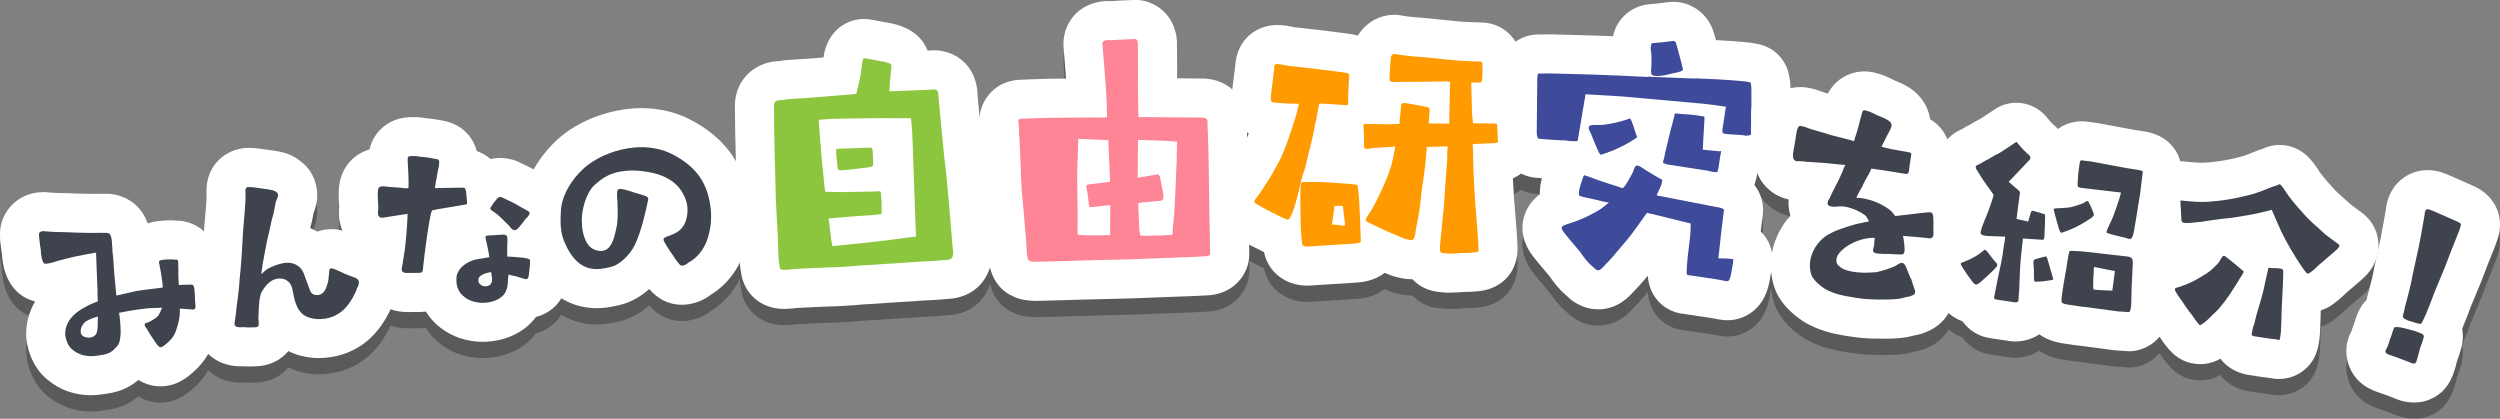 <?xml version="1.0" encoding="UTF-8"?>
<svg id="_レイヤー_2" data-name="レイヤー_2" xmlns="http://www.w3.org/2000/svg" viewBox="0 0 768.2 128.68">
  <rect x="0" y="0" width="768.2" height="128.68" fill="#808080" stroke="none"/>
  <defs>
    <style>
      .cls-1 {
        fill: #ff9b00;
      }

      .cls-2 {
        fill: #3e434d;
      }

      .cls-3 {
        fill: #8cc63f;
      }

      .cls-4 {
        fill: #3e4a9a;
      }

      .cls-5 {
        fill: #fff;
      }

      .cls-6 {
        opacity: .3;
      }

      .cls-7 {
        fill: #fe8596;
      }
    </style>
  </defs>
  <g id="PC">
    <g>
      <g>
        <g class="cls-6">
          <path d="M28.01,126.45c-5.1,0-9.75-1.67-13.48-4.84-4.05-3.31-5.54-7.9-6.08-10.38-.31-1.41-.44-2.8-.4-4.1.06-2.38.6-5.89,2.73-9.49-3.2-.82-7.48-3.15-9.39-9.64-.08-.28-.16-.57-.22-.86l-.09-.41c-.27-1.27-.45-2.6-.51-3.83-.14-.79-.23-1.52-.28-2.11-.26-1.87-.5-3.93-.08-6.16.9-5,4.83-9.14,10.04-10.26l.18-.04c.92-.2,1.89-.3,2.91-.3.58,0,1.15.03,1.7.1.24.02.51.04.77.06.31.03.64.06.9.07l.61.02c.5.02.99.04,1.47.04,0,0,.28,0,.34,0,.19,0,.38,0,.57.01,2.87.14,5.77.22,8.61.24h.24c.31,0,.6,0,.87-.01,0,0,.87-.02.93-.02.09,0,.17,0,.26,0,.52.01.97.01,1.32.01.37,0,.88,0,.94,0,.51,0,1.02.03,1.52.1,2.04.26,8.44,1.67,10.98,9.02.2-.07.4-.14.6-.2.32-.1.64-.18.96-.25,1.96-.42,4.1-.51,5.55-.51.32,0,.58,0,.76.01.32.01.64.03.96.07,5.95.04,10.97,4.12,12.21,9.94.02.1.04.21.06.31,2.26,1.69,4.12,4.29,4.93,8.05.18.85.28,1.71.3,2.56.06.58.15,1.44.16,2.39,0,.19,0,.38,0,.57,0,.02,0,.15.02.29.71,5.04-1.07,8.51-2.72,10.54-1.06,1.3-2.35,2.37-3.81,3.16-1.06,2.99-2.57,5.74-6.13,8.88-3.5,3.15-6.27,3.75-7.18,3.95-.89.19-1.8.29-2.71.29-1.61,0-4.19-.32-6.81-1.97-2.38,2.03-4.91,3.25-8.03,3.92-.84.18-1.89.35-3.12.52-1.13.16-2.27.25-3.39.25Z"/>
          <path d="M76.95,117.62c-.58,0-1.4-.01-2.32-.07-.09,0-.18,0-.26,0-.19,0-.39,0-.58,0-1.49,0-2.87-.19-4.18-.58-4.91-1.36-8.54-5.35-9.38-10.41-.27-1.64-.22-3.35.14-5.02.18-1.12.3-2.35.43-3.65.01-.15.03-.3.05-.45l.36-2.61c.11-.75.18-1.55.26-2.36l.12-1.26c.02-.17.02-.34.03-.51.03-.51.06-1.02.12-1.53.42-3.93.64-7.62.83-11.06.07-1.45.15-3.01.31-4.68l.35-4.05c.17-1.99.23-3.5.25-4.1-.01-.23-.02-.47-.02-.7-.4-8.3,5.17-13.04,10.78-13.97.56-.09,1.13-.14,1.69-.16,0,0,.67-.01.83-.01,1.3,0,2.46.16,3.39.28.24.03.48.07.71.12.18.03.43.06.69.08,1.06.11,4.27.54,6.02,1.08,2.77.86,4.62,2.33,5.77,3.36,1.05.94,1.92,2.06,2.58,3.31.68,1.29,1.13,2.66,1.38,4.17.55,3.36-.31,6.1-.98,7.67,0,.02,0,.04,0,.06-.03.19-.06.38-.1.57l-.33,1.7c-.08.43-.19.85-.32,1.27-.09.28-.18.6-.27.96.76.32,1.49.69,2.19,1.11.75-.27,1.52-.48,2.29-.6.67-.11,1.37-.17,2.06-.17,2.43,0,4.44.69,6.08,1.36.2.08.4.17.59.26.67.32,2.71,1.28,4,1.71.15.05.31.1.46.16,7.12,2.65,8.78,8.32,9.16,10.63.43,2.61.09,5.34-.98,7.89-.11.26-.23.52-.36.78l-.08.22c-.11.3-.24.6-.37.89-.18.47-.4.93-.64,1.38-.09.16-.16.31-.23.46-.28.56-.55,1.07-.79,1.48-1.75,3-4.76,7.34-10.5,10.11-1.94.93-4.05,1.59-6.29,1.96-1.29.21-2.62.32-3.96.32-.43,0-.86-.01-1.28-.03-.25-.01-.5-.03-.75-.06-1.96-.22-4.58-.67-7.29-2.05-2.19,2.64-5.43,4.35-9.13,4.62-.93.08-1.88.09-2.53.09Z"/>
          <path d="M148.37,110.03c-4.85,0-9.45-1.53-12.99-4.3-1.83-1.39-3.35-3.08-4.51-5-.06,0-.12.02-.18.02-.69.09-1.44.13-2.34.13-.25,0-.52,0-.83-.01-.63.01-1.17.02-1.63.02-1.65,0-4.6,0-7.63-1.64-3.69-1.95-6.17-5.56-6.71-9.83-.2-1.62-.11-3.27.27-5.02l.25-1.58c-2.75-1.19-5.04-3.29-6.46-6.05-.05-.1-.1-.21-.15-.31-.82-1.72-1.08-3.21-1.2-4.19-.16-1.23-.16-2.5-.03-3.77-.02-.3-.04-.63-.07-.97-.01-.15-.02-.31-.02-.46l-.07-1.99c-.02-.47,0-.94.03-1.41,0-.3.03-.6.06-.89l.08-.8c.05-.46.12-.92.22-1.37.83-3.76,3.68-8.11,9.09-9.71.35-1.59,1.01-3.11,1.97-4.47,1.2-1.71,3.97-4.68,9.02-5.31.75-.09,1.55-.14,2.46-.14.37,0,.77,0,1.2.02.4.02.81.05,1.21.11,0,0,.85.12.93.14.14,0,.28.02.41.03,1.86.17,3.22.41,4.12.56.21.04.43.08.66.13,6.54.99,9.83,5.25,10.97,9.45,1.48.51,2.93,1.3,4.23,2.44.41-.09.84-.17,1.27-.22.52-.07,1.07-.1,1.62-.1,1.26,0,2.33.18,3.02.32,1.17.23,2.3.64,3.36,1.21l.34.18c.18.09.43.2.7.33.94.44,2.22,1.04,3.47,1.75l1.47.85c.2.11.41.22.61.33.14.07.28.14.41.21l.2.11c4.42,2.37,6.93,5.77,7.48,10.1.51,4.01-.99,7.06-2.14,8.81,1.67,2.33,2.14,4.72,2.27,5.73.24,1.9.06,3.58-.08,4.93-.03.25-.05.5-.07.74-.01.15-.03.3-.05.45l-.08.64c-.02.35-.06.7-.12,1.04-1.04,6.73-5.6,10.09-9.7,11.11-2.99,4.06-7.84,6.75-13.51,7.46-.93.12-1.87.18-2.81.18Z"/>
          <path d="M183.31,99.7c-5.35,0-15.19-2.04-20.97-15.71-1.04-2.45-1.71-5.18-1.98-8.11-.23-2.47-.12-4.63-.02-6.54v-.17c.47-9.97,7.25-18.59,12.92-22.94,5.53-4.28,13.05-7.16,20.59-7.85,1.07-.1,2.16-.15,3.24-.15,5.33,0,10.46,1.19,14.84,3.43,11.28,5.79,17.3,14.59,18.44,26.92.44,4.74-.22,9.86-1.86,14.39-1.91,5.33-5.53,9.84-10.08,12.6-2.23,1.71-4.91,2.76-7.76,3.03-.37.03-.8.05-1.16.05-3.88,0-7.25-1.62-10-4.83-2.59,2.28-5.69,4.11-9.11,4.91-1.37.33-3.09.7-4.99.87-.7.06-1.4.1-2.08.1Z"/>
          <path d="M241.02,99.93c-7.93,0-12.57-5.46-13.29-11.11-.03-.19-.06-.38-.09-.56-.13-.81-.32-1.91-.4-3.3l-.03-.56c-.04-.66-.06-1.34-.07-2.05-.01-.51-.02-1.05-.06-1.63-.01-.23-.02-.47-.02-.7,0-.98-.04-1.83-.29-6.17l-.16-2.88c-.17-2.92-.29-5.04-.31-8.4l-.04-1.41c-.13-4.94-.27-10.05-.37-15.55,0-.09,0-.18,0-.27,0-1.27,0-2.58-.03-3.91-.02-1.34-.03-2.7-.03-4.06,0-.07,0-.14,0-.21.14-7.32,5.67-12.95,13.15-13.37.19-.01.38-.02.57-.02.11-.02.2-.04.28-.06.52-.11,1.13-.19,1.66-.23l8.21-.55,3.35-.28c.05-.37.11-.76.18-1.16.06-.3.13-.6.21-.89,1.85-6.81,7.06-9.5,11.32-9.75.23-.01.46-.02.69-.02.73,0,1.46.07,2.17.2l6.32,1.16c.23.04.47.09.7.15,6.33,1.56,9.16,5.03,10.4,8.23.58-.06,1.23-.11,1.97-.11,5.71,0,12.02,3.62,13.22,11.72.05.36.09.72.11,1.08.02.29.03.64.03,1.02v.07c.02.12.03.24.04.36,0,0,1.39,14.47,1.39,14.53.13,1.6.32,3.21.51,4.77.18,1.47.36,2.98.49,4.51.7,7.3,1.17,13,1.51,17.16.22,2.68.39,4.8.51,5.89.1.9.1,1.82-.01,2.72-.81,6.84-5.47,11.61-12.17,12.44-.17.02-.34.04-.52.05l-1.67.14c-2.54.21-4.4.36-6.4.41-1.85.11-4.85.31-9,.58-2.92.19-6.39.42-10.43.68-1.28.16-2.4.22-5.17.38-2.24.13-3.26.19-4.32.19-.11,0-.22,0-.32,0-2.25.12-4.22.2-5.94.27-1.58.06-2.97.12-3.98.19-.93.15-1.78.2-2.78.26-.4.02-.76.03-1.1.03Z"/>
          <path d="M318.25,97.46c-.23,0-.46,0-.68-.02l-.29-.02c-1.31-.07-3.77-.19-6.4-1.57-4.73-2.25-7.22-7.03-7.42-14.25-.14-2.29-.35-4.68-.58-7.21-.16-1.75-.31-3.49-.44-5.22-.42-3.96-.66-7.8-.74-11.72l-.4-8.98c-.12-1.06-.13-1.94-.15-2.61l-.02-1.22c0-.05-.01-.11-.02-.16-.08-.5-.17-1.14-.18-1.87-.07-3.52,1.19-6.8,3.56-9.24,3.72-3.83,8.28-3.88,9.99-3.9.23,0,.51,0,.85-.03.2-.02.4-.03.61-.04,0,0,5.95-.2,6-.2,1.86-.04,3.75-.05,5.64-.05l-.77-9.74c-.05-.68-.05-1.36.01-2.03.45-4.93,3.69-10.64,11.44-11.91.64-.1,1.29-.16,1.93-.16.28,0,.56,0,.84.03h.04c.57,0,1.75-.04,3.23-.17.11,0,.23-.02.35-.02,1.11-.06,2.71-.14,4.02-.17.08,0,.16,0,.24,0,1.04,0,2.07.13,3.07.4,1.9.5,8.2,2.77,9.52,10.85.09.56.14,1.13.15,1.7.02.77.02,1.68.02,2.75,0,1.29,0,2.81.04,4.53,0,.1,0,2.75-.01,3.85,2.45.01,5.14.03,8.13.08.22,0,.43.01.65.03,6.64.47,11.67,5.09,12.51,11.5.06.44.09.88.1,1.33v.72c.04,1.19.09,3.65.24,7.43,0,.08.1,5.04.1,5.04l.19,13.83.27,13.69c.07,3.39-1.19,6.6-3.55,9.03-3.74,3.86-8.43,4.03-10.16,4.05-1.82.11-4.04.24-6.44.29-2.74.09-5.47.2-8.2.31-4.14.17-8.42.34-12.66.43l-4.08.08c-1.95.04-3.74.1-5.36.15-1.45.05-2.78.09-3.99.11-1.38.03-2.77.07-4.18.12-1.53.05-3.08.1-4.62.13,0,0-2.32.05-2.4.05Z"/>
          <path d="M445.52,94.94c-.85-.01-1.72-.03-2.7-.16-3.6-.24-6.55-1.58-8.83-3.99-.19,0-.33.01-.42.01-.87,0-1.74-.09-2.6-.25-2.45-.44-4.07-1.08-5.47-1.72-3.15,2.47-6.87,2.96-9.88,3.08l-8.46.53c-3.5.25-4.65.33-5.54.33-.06,0-.16,0-.22,0-6.53-.1-11.79-4.3-13-10.31l-.65-.32c-1.8-.88-4.26-2.09-6.95-3.64-6.54-3.69-7.45-8.98-7.41-11.82.04-2.39.73-4.63,2.07-6.68.35-.56.74-1.09,1.18-1.58.01-.02.2-.26.72-1.01.28-.44.59-.91.9-1.39,1.1-1.69,2.48-3.79,3.13-5.14.18-.37.38-.73.59-1.08.36-.58.68-1.1,1.73-3.75-3.3-2.41-5.29-6.4-5.22-10.93.02-1.58.21-3.49.58-6l.46-3.68c.51-8.76,6.96-12.76,12.92-12.76,1.04,0,1.95.11,2.79.22.28.04.56.08.83.14,1,.2,1.79.36,2.45.41.17.01.34.03.52.05,0,0,7.39.84,7.45.85,1.48.19,2.79.35,3.92.49,3.14.39,5.16.63,6.84,1.1,2.29-3.82,6.47-6.39,11.2-6.39.06,0,.13,0,.19,0,.73.01,1.46.09,2.18.23,1.5.3,3.7.54,7.59.81.08,0,.16.01.24.02,2.07.19,3.95.39,5.66.57,1.77.19,3.29.35,4.53.45,2.45.17,4.24.22,5.43.25,1.54.04,2.65.08,4.12.47h0c2.24.6,4.29,1.84,5.87,3.58,2.1,2.33,3.93,5.66,3.17,14.2,0,.1-.02.2-.03.3-.11.98-.3,1.88-.54,2.7,2.12,1.48,3.76,3.64,4.57,6.22.5,1.57.57,2.92.59,3.64.07.52.1,1.04.1,1.56.04.45.07.93.06,1.36,0,.24,0,.39.09,1.72.02.33.03.67.03,1-.06,4.99-2.98,9.21-7.42,11.17.04.74.08,1.53.13,2.36.06.73.1,1.56.15,2.41.06,1.06.11,2.15.2,2.98.01.13.03.25.04.38l.67,8.65c.01.17.02.34.03.5.02.6.06,1.11.09,1.55.05.66.1,1.35.1,2.09.33,7.35-4.34,12.86-11.65,13.72-1.66.18-3.24.27-4.79.27h-.08c-.1,0-.2.01-.3.02-.87.07-2.06.16-3.47.16h-.47Z"/>
          <path d="M530.66,103.4c-.21,0-.47,0-.67-.02-.52-.03-1.04-.09-1.56-.18l-2.81-.52-8.93-1.32c-2.19-.32-4.24-1.25-5.94-2.66-3.26-2.72-4.2-6.19-4.42-8.96-1.24,1.5-2.47,2.93-4.08,4.56-1.8,2.05-5.31,5.75-11.16,5.75-2.59,0-5.08-.77-7.41-2.29-.39-.26-.77-.53-1.12-.83-.47-.4-.96-.83-1.52-1.36-2.08-1.79-3.75-3.98-5.13-5.98-.48-.58-.97-1.15-1.46-1.72-1.03-1.21-2.1-2.46-3.16-3.82-.08-.1-.35-.47-.35-.47-1.08-1.48-4.39-5.98-2.61-12.07.51-1.74,1.76-4.57,4.82-6.78,0-.34,0-.69.02-1.04.07-1.42.32-2.74.62-3.93-.62-.05-1.25-.1-1.88-.15-1.05-.08-2.08-.31-3.06-.66-2.74-.98-9.02-4.36-8.61-14.71l.16-15.33c0-.17,0-.34.02-.51v-.24c.09-1.55.41-2.8.58-3.47,1.33-5.28,6.05-9.02,11.49-9.08,0,0,3.87-.05,3.91-.05.11,0,.22,0,.33,0l13.44.37c2.05.07,3.87.14,5.48.2.62-2.9,2.23-5.49,4.6-7.3,2.9-2.21,5.88-2.49,6.98-2.57.24-.02.43-.03.59-.05.29-.04.58-.06.87-.08.46-.03,1.84-.21,2.5-.29,1.35-.18,2.09-.27,3.03-.27.2,0,.43,0,.63.02,4.82.25,9.19,3.3,11.15,7.77.13.3.25.61.36.93.01.03.43,1.29.94,3.04,1.91.1,3,.17,3.73.22,0,0,.83.05.95.06l5.34.44c.47.04.95.11,1.41.2l1.59.32c4.69.95,8.36,4.59,9.35,9.27.48,2.27.51,3.47.51,5.25v4.59c.01.5-.02,1-.08,1.5-.01.15-.07.96-.03,3.72,0,.27,0,.53-.01.8-.05,1.06-.03,1.55-.02,1.72.27,3.69-1.18,7.3-3.93,9.78-1.72,1.55-3.83,2.62-6.15,3.13-.13.89-.33,1.62-.47,2.12-.06.28-.14.56-.22.84-.06.18-.12.37-.18.55,1.02,1.27,1.76,2.76,2.23,4.46.42,1.52.54,3.1.34,4.67l-.63,5.14c2.56,2.49,3.77,5.94,3.61,9.18,0,.05,0,.1,0,.15-.04.59-.11,1.05-.15,1.32-.02.31-.06.61-.11.91-.42,2.68-.72,4.48-1.25,6.18-1.74,5.82-6.59,9.56-12.43,9.56Z"/>
          <path d="M578.69,109.06c-.68,0-1.38,0-2.09-.01-.06,0-.12,0-.17,0-1.25-.03-2.67-.06-4.18-.2-2.29-.2-4.73-.56-7.27-1.06-4.2-.81-7.71-2.1-10.68-3.92-.12-.07-.24-.15-.36-.23-2.64-1.75-6.19-4.71-8.12-8.84-.18-.39-.34-.78-.48-1.19-1.01-2.93-1.38-5.93-1.12-8.94.42-4.89,2.56-9.64,5.93-13.4-.5-1.62-.67-3.3-.53-4.94,0-.01,0-.02,0-.04-5.92-1.24-11.34-6.69-10.61-15.1l.04-.42c.04-.49.11-.97.21-1.45.05-.37.12-.81.24-1.31,0-.03,0-.06.01-.09.08-.55.18-1.24.34-2.01.15-1.18.36-2.32.39-2.47.03-.14.06-.28.09-.42,2.36-10.45,10.45-11.26,12.87-11.26.38,0,.77.02,1.19.05,1.33.12,2.61.43,3.45.68.31.09.62.19.92.31,1,.38,1.7.61,1.88.66.1.03,1.04.29,1.04.29,2.43-4.67,7.01-6.81,11.23-6.81.37,0,.75.02,1.15.05,1.37.12,2.43.43,3.01.61,1.45.39,2.6.93,3.55,1.37l.11.05c.17.08.33.16.49.24.64.33,1.33.64,2.11.94.16.06.32.13.48.2,1.2.52,2.12,1.09,2.74,1.46.12.08.25.15.37.23,3.45,2.29,5.63,5.73,6.17,9.55,1.62.93,2.97,2.19,4.04,3.78,1.37,2.02,2.79,5.39,1.85,10.02v.05c-.05.55-.14,1.1-.26,1.63-.03.21-.08.58-.1.85-.04.51-.11,1.01-.19,1.49,2.96,1.38,7.27,4.68,7.64,12.29,0,0,.03.58.04.68.02.53.01,1.06,0,1.59v.22c0,.41,0,.82-.03,1.22,0,.14.01.64.01.64,0,.03,0,.05,0,.08.03.5.04,1.14-.03,1.89-.42,4.76-3.05,8.64-6.86,10.67.02.06.04.12.06.18,1.29,3.36,1.29,5.56,1.16,6.93-.4,4.56-3.09,8.49-7.23,10.57-1.53.79-3.23,1.37-4.81,1.62-.03,0-.05,0-.08.01-.35.11-.71.2-1.08.27-.37.1-.75.19-1.13.26-2.47.44-5.13.5-7.41.5Z"/>
          <path d="M654.13,112.91c-.28,0-.55,0-.83-.03l-3.42-.24c-.26-.02-.51-.04-.77-.08l-9.36-1.26c-1.2-.08-2.29-.25-3.37-.43-.54-.09-1.13-.19-1.76-.26-3.53-.43-6.11-1.52-7.99-2.88-1.56,1.05-3.58,1.89-6.16,2.14-.39.04-.78.06-1.17.06-.57,0-1.13-.04-1.69-.12-4.76-.68-6.1-.89-6.96-1.07-3.04-.64-5.77-2.42-7.6-5-3.04-1.09-5.41-3.27-6.88-5.38-1.26-1.69-1.83-2.51-2.97-4.28-1.08-1.64-3.18-4.85-2.61-9.46.3-2.4,1.5-6.46,6.02-9.15.01-.16.03-.33.05-.49.23-1.85.84-3.91,1.99-6.66l.14-.33c.14-.33.3-.71.47-1.15-.45-.67-.91-1.38-1.36-2.14-.5-.75-.84-1.36-1.03-1.72l-.02-.04c-2.07-3.46-2.37-7.71-.79-11.46,1.3-3.1,3.75-5.52,6.77-6.78.14-.08.29-.17.44-.26.39-.23.79-.47,1.18-.69.31-.17.62-.33.95-.48h0c.66-.42,1.7-1.07,3.06-1.72.89-.55,2.16-1.38,4.36-2.88,2.06-1.41,4.42-2.09,6.76-2.09,3.34,0,6.65,1.39,9.01,4.07.17.19.37.44.62.73.38.46.84,1.02,1.58,1.76.58.47,1.1.97,1.57,1.48,2.08-1.49,4.61-2.34,7.31-2.34.99,0,1.83.11,2.45.22.79.07,1.4.17,1.81.23l.25.04c.21.03.51.07.72.11l10.64,1.97c.11.02.23.04.34.07.15.03.46.07.81.12.47.07,1,.15,1.56.24,10.71,1.45,12.59,9.75,12.08,13.98l-.8,6.56c-.02.15-.04.3-.06.46,0,0-1.26,7.82-1.27,7.88-.18,1-.3,1.75-.4,2.34-.25,1.51-.44,2.7-.95,4.37-.01.04-.1.31-.13.4.42,1.39.63,2.89.64,4.53,0,.21,0,.42-.01.62l-.35,7.2s-.1,3.81-.1,4.12c-.02.88-.03,1.79-.15,2.79-1.22,9.99-8.54,11.91-10.75,12.26-.62.1-1.24.15-1.87.15Z"/>
          <path d="M700.29,121.46c-1.29,0-2.33-.2-2.95-.34-.07,0-.14-.01-.22-.02-.93-.1-2.99-.36-6.42-.93-.33-.05-.66-.12-.98-.2-3.4-.86-5.82-2.6-7.42-4.75-1.45.82-3.55,1.67-6.26,1.67-.66,0-1.39-.06-2.03-.17-4.92-.82-7.45-4.15-8.96-6.14-.07-.1-.15-.2-.22-.3-.25-.36-.6-.84-1-1.44-1.32-1.66-2.42-3.29-3.35-4.71-.95-1.28-1.71-2.42-2.31-3.49-1.62-2.8-2.18-5.76-1.68-8.79.51-3.02,2.15-6.76,6.83-9.07-2.09-1.6-3.67-3.84-4.48-6.47-.29-.94-.46-1.9-.51-2.88l-.33-6.08c-.28-5.16,2.78-9.91,7.58-11.81l.33-.13c1.41-.55,2.9-.84,4.4-.84.66,0,1.32.05,1.97.16.11.02.61.08,2.17.18.13,0,.26.02.4.03.49.05,1.04.07,1.62.07,2.04,0,4.29-.3,6.23-.59,1.85-.31,3.59-.68,5.33-1.13.06-.02.13-.03.19-.05,1.37-.33,2.95-.97,4.78-1.7l.96-.39c.43-.17.87-.32,1.31-.44.02,0,.03-.01.05-.02.86-.37,2.65-1.14,5.15-1.14.66,0,1.32.05,1.97.16,5.68.94,8.48,5.26,10.16,7.85.1.15.18.29.26.4.04.06.08.11.12.17.05.07,1.21,1.68,3.95,4.66.07.07.13.15.2.22.77.88,1.8,1.79,2.99,2.84.66.59,1.4,1.24,2.16,1.94l1.64,1.24c.09.07.18.14.27.21l.15.11c.53.36,1.32.91,2.22,1.68.75.64,1.42,1.36,1.99,2.16,1.94,2.72,2.69,6.06,2.12,9.4-.71,4.28-3.38,6.83-4.26,7.67-.11.1-.21.2-.32.3,0,0-1.26,1.12-1.29,1.14-1.05.91-1.8,1.55-2.49,2.13-.5.42-.96.81-1.52,1.3-1.21,1.22-2.66,2.45-4.15,3.51-.87.62-1.81,1.12-2.8,1.49-.25.1-.49.19-.73.27-.01.4-.02.83-.03,1.29-.04,1.62-.08,3.63-.23,6.04-.01.18-.03.36-.04.54-.3,2.85-.81,7.62-5.42,10.91-2.09,1.49-4.53,2.26-7.09,2.26Z"/>
          <path d="M741.66,128.68c-.96,0-1.91-.1-2.82-.3-.64-.14-1.63-.39-2.81-.89-.34-.12-.67-.25-.99-.4l-3.17-1.19-.18-.06c-1.73-.53-3.22-1.16-4.53-1.95-.76-.45-1.46-.99-2.11-1.59-3.28-3.1-4.73-7.75-3.78-12.12.21-.97.54-1.92.98-2.81,0,0,.23-.45.29-.56l.06-.11c.14-.53.34-1.2.65-1.93.13-.33.24-.62.32-.86.07-.27.15-.54.23-.81.28-.86.64-1.86,1.18-2.89.58-1.14,1.32-2.15,2.18-3.03.24-1.06.51-2.05.66-2.57.08-.33.17-.65.26-.96,0,0,.09-.36.13-.5.24-.88.54-2.01.75-2.94.16-.75.35-1.59.43-2.11.04-.26.09-.52.14-.78l1.99-9.08c.38-1.91.66-3.52.9-4.86.11-.61.21-1.16.3-1.67.09-.54.25-1.45.38-2.21.31-3.15,1.47-5.44,2.49-6.89,2.34-3.34,6.19-5.34,10.33-5.34,1.01,0,2.02.11,3.09.35,1.18.26,2.15.65,3,1l.08.03c.26.09.51.2.76.31l1.9.85c.22.09,1.63.71,4.96,2.19.06.02.11.05.17.08.56.24,1.6.7,2.73,1.5,4.39,3.03,6.41,8.09,5.27,13.3-.19.85-.42,1.56-.76,2.56-.3.87-.87,2.33-2.29,5.83l-.21.52c-1.44,3.9-3.01,7.83-4.54,11.38-.67,1.55-1.03,2.51-1.29,3.22-.24.72-.57,1.55-1.12,2.9-.16.4-.4,1-.41,1.02-.24.63-.46,1.21-.69,1.74.31,1.67.29,3.42-.08,5.13-.06.29-.14.58-.22.86l-.46,1.56c-.1.35-.22.7-.36,1.04v.03c-.12.35-.24.69-.38,1.03-.09.4-.2.78-.31,1.14-.12.56-.29,1.26-.57,2.03-1.34,4.46-3.96,7.48-7.81,8.98-1.28.5-2.64.78-4.02.82-.25.01-.48.02-.7.02Z"/>
        </g>
        <g>
          <path class="cls-5" d="M28.01,121.45c-5.1,0-9.75-1.67-13.48-4.84-4.05-3.31-5.54-7.9-6.08-10.38-.31-1.41-.44-2.8-.4-4.1.06-2.38.6-5.89,2.73-9.49-3.2-.82-7.48-3.15-9.39-9.64-.08-.28-.16-.57-.22-.86l-.09-.41c-.27-1.27-.45-2.6-.51-3.83-.14-.79-.23-1.52-.28-2.11-.26-1.87-.5-3.93-.08-6.16.9-5,4.83-9.14,10.04-10.26l.18-.04c.92-.2,1.89-.3,2.91-.3.58,0,1.15.03,1.7.1.24.02.51.04.77.06.31.03.64.06.9.07l.61.02c.5.02.99.04,1.47.04,0,0,.28,0,.34,0,.19,0,.38,0,.57.01,2.87.14,5.77.22,8.61.24h.24c.31,0,.6,0,.87-.01,0,0,.87-.02.93-.02.09,0,.17,0,.26,0,.52.01.97.01,1.32.01.37,0,.88,0,.94,0,.51,0,1.02.03,1.52.1,2.04.26,8.44,1.67,10.98,9.02.2-.07.4-.14.6-.2.32-.1.64-.18.96-.25,1.96-.42,4.1-.51,5.55-.51.32,0,.58,0,.76.01.32.01.64.03.96.07,5.95.04,10.97,4.12,12.21,9.94.02.1.04.21.06.31,2.26,1.69,4.12,4.29,4.93,8.05.18.85.28,1.71.3,2.56.06.58.15,1.44.16,2.39,0,.19,0,.38,0,.57,0,.02,0,.15.02.29.71,5.04-1.07,8.51-2.72,10.54-1.06,1.3-2.35,2.37-3.81,3.16-1.06,2.99-2.57,5.74-6.13,8.88-3.5,3.15-6.27,3.75-7.18,3.95-.89.19-1.8.29-2.71.29-1.61,0-4.19-.32-6.81-1.97-2.38,2.03-4.91,3.25-8.03,3.92-.84.18-1.89.35-3.12.52-1.13.16-2.27.25-3.39.25Z"/>
          <path class="cls-5" d="M76.95,112.62c-.58,0-1.4-.01-2.32-.07-.09,0-.18,0-.26,0-.19,0-.39,0-.58,0-1.49,0-2.87-.19-4.18-.58-4.91-1.36-8.54-5.35-9.38-10.41-.27-1.64-.22-3.35.14-5.02.18-1.12.3-2.35.43-3.65.01-.15.03-.3.05-.45l.36-2.61c.11-.75.18-1.55.26-2.36l.12-1.26c.02-.17.02-.34.03-.51.03-.51.06-1.02.12-1.53.42-3.93.64-7.62.83-11.06.07-1.45.15-3.01.31-4.68l.35-4.05c.17-1.99.23-3.5.25-4.1-.01-.23-.02-.47-.02-.7-.4-8.3,5.17-13.04,10.78-13.97.56-.09,1.13-.14,1.69-.16,0,0,.67-.01.83-.01,1.3,0,2.46.16,3.39.28.24.03.48.07.71.12.18.03.43.06.69.08,1.06.11,4.27.54,6.02,1.08,2.77.86,4.62,2.33,5.77,3.36,1.05.94,1.92,2.06,2.58,3.31.68,1.29,1.13,2.66,1.38,4.17.55,3.36-.31,6.1-.98,7.67,0,.02,0,.04,0,.06-.03.19-.06.38-.1.57l-.33,1.7c-.08.43-.19.85-.32,1.27-.09.28-.18.6-.27.96.76.32,1.49.69,2.19,1.11.75-.27,1.52-.48,2.29-.6.67-.11,1.37-.17,2.06-.17,2.43,0,4.44.69,6.08,1.36.2.08.4.17.59.26.67.32,2.71,1.28,4,1.71.15.05.31.1.46.16,7.12,2.65,8.78,8.32,9.16,10.63.43,2.61.09,5.34-.98,7.89-.11.26-.23.52-.36.78l-.08.22c-.11.3-.24.6-.37.89-.18.47-.4.93-.64,1.38-.09.16-.16.31-.23.46-.28.56-.55,1.07-.79,1.48-1.75,3-4.76,7.34-10.5,10.11-1.94.93-4.05,1.59-6.29,1.96-1.29.21-2.62.32-3.96.32-.43,0-.86-.01-1.28-.03-.25-.01-.5-.03-.75-.06-1.96-.22-4.58-.67-7.29-2.05-2.19,2.64-5.43,4.35-9.13,4.62-.93.08-1.88.09-2.53.09Z"/>
          <path class="cls-5" d="M148.37,105.03c-4.85,0-9.45-1.53-12.99-4.3-1.83-1.39-3.35-3.08-4.51-5-.06,0-.12.02-.18.02-.69.09-1.44.13-2.34.13-.25,0-.52,0-.83-.01-.63.01-1.17.02-1.63.02-1.65,0-4.6,0-7.63-1.64-3.69-1.95-6.17-5.56-6.71-9.83-.2-1.62-.11-3.27.27-5.02l.25-1.58c-2.75-1.19-5.04-3.29-6.46-6.05-.05-.1-.1-.21-.15-.31-.82-1.72-1.08-3.21-1.2-4.19-.16-1.23-.16-2.5-.03-3.77-.02-.3-.04-.63-.07-.97-.01-.15-.02-.31-.02-.46l-.07-1.99c-.02-.47,0-.94.03-1.41,0-.3.03-.6.06-.89l.08-.8c.05-.46.12-.92.22-1.37.83-3.76,3.68-8.11,9.09-9.71.35-1.59,1.01-3.11,1.97-4.47,1.2-1.71,3.97-4.68,9.02-5.31.75-.09,1.55-.14,2.46-.14.37,0,.77,0,1.2.02.4.02.81.05,1.21.11,0,0,.85.12.93.14.14,0,.28.02.41.03,1.86.17,3.22.41,4.12.56.21.04.43.08.66.13,6.54.99,9.83,5.25,10.97,9.45,1.48.51,2.93,1.3,4.23,2.44.41-.09.84-.17,1.27-.22.52-.07,1.07-.1,1.62-.1,1.26,0,2.33.18,3.02.32,1.17.23,2.3.64,3.36,1.21l.34.18c.18.09.43.2.7.33.94.44,2.22,1.04,3.47,1.75l1.47.85c.2.11.41.22.61.33.14.07.28.14.41.21l.2.11c4.42,2.37,6.93,5.77,7.48,10.1.51,4.01-.99,7.06-2.14,8.81,1.67,2.33,2.14,4.72,2.27,5.73.24,1.9.06,3.58-.08,4.93-.03.25-.05.5-.07.74-.01.15-.03.3-.05.45l-.08.64c-.02.35-.06.7-.12,1.04-1.04,6.73-5.6,10.09-9.7,11.11-2.99,4.06-7.84,6.75-13.51,7.46-.93.12-1.87.18-2.81.18Z"/>
          <path class="cls-5" d="M183.31,94.7c-5.35,0-15.19-2.04-20.97-15.71-1.04-2.45-1.71-5.18-1.98-8.11-.23-2.47-.12-4.63-.02-6.54v-.17c.47-9.97,7.25-18.59,12.92-22.94,5.53-4.28,13.05-7.16,20.59-7.85,1.07-.1,2.16-.15,3.24-.15,5.33,0,10.46,1.19,14.84,3.43,11.28,5.79,17.3,14.59,18.44,26.92.44,4.74-.22,9.86-1.86,14.39-1.91,5.33-5.53,9.84-10.08,12.6-2.23,1.71-4.91,2.76-7.76,3.03-.37.03-.8.05-1.16.05-3.88,0-7.25-1.62-10-4.83-2.59,2.28-5.69,4.11-9.11,4.91-1.37.33-3.09.7-4.99.87-.7.06-1.4.1-2.08.1Z"/>
          <path class="cls-5" d="M241.02,94.93c-7.93,0-12.57-5.46-13.29-11.11-.03-.19-.06-.38-.09-.56-.13-.81-.32-1.91-.4-3.3l-.03-.56c-.04-.66-.06-1.34-.07-2.05-.01-.51-.02-1.05-.06-1.63-.01-.23-.02-.47-.02-.7,0-.98-.04-1.83-.29-6.17l-.16-2.88c-.17-2.92-.29-5.04-.31-8.4l-.04-1.41c-.13-4.94-.27-10.05-.37-15.55,0-.09,0-.18,0-.27,0-1.27,0-2.58-.03-3.91-.02-1.34-.03-2.7-.03-4.06,0-.07,0-.14,0-.21.14-7.32,5.67-12.95,13.15-13.37.19-.01.38-.02.57-.02.11-.02.2-.04.28-.06.52-.11,1.13-.19,1.66-.23l8.21-.55,3.35-.28c.05-.37.11-.76.18-1.16.06-.3.13-.6.21-.89,1.85-6.81,7.06-9.5,11.32-9.75.23-.01.46-.02.69-.02.73,0,1.46.07,2.17.2l6.32,1.16c.23.04.47.09.7.15,6.33,1.56,9.16,5.03,10.4,8.23.58-.06,1.23-.11,1.97-.11,5.71,0,12.02,3.62,13.22,11.72.05.36.09.72.11,1.08.02.29.03.64.03,1.02v.07c.02.12.03.24.04.36,0,0,1.39,14.47,1.39,14.53.13,1.6.32,3.21.51,4.77.18,1.47.36,2.98.49,4.51.7,7.3,1.17,13,1.51,17.16.22,2.68.39,4.8.51,5.89.1.9.1,1.82-.01,2.72-.81,6.84-5.47,11.61-12.17,12.44-.17.02-.34.04-.52.05l-1.67.14c-2.54.21-4.4.36-6.4.41-1.85.11-4.85.31-9,.58-2.92.19-6.39.42-10.43.68-1.28.16-2.4.22-5.17.38-2.24.13-3.26.19-4.32.19-.11,0-.22,0-.32,0-2.25.12-4.22.2-5.94.27-1.58.06-2.97.12-3.98.19-.93.15-1.78.2-2.78.26-.4.02-.76.03-1.1.03Z"/>
          <path class="cls-5" d="M318.25,92.46c-.23,0-.46,0-.68-.02l-.29-.02c-1.31-.07-3.77-.19-6.4-1.57-4.73-2.25-7.22-7.03-7.42-14.25-.14-2.29-.35-4.68-.58-7.21-.16-1.75-.31-3.49-.44-5.22-.42-3.96-.66-7.8-.74-11.72l-.4-8.98c-.12-1.06-.13-1.94-.15-2.61l-.02-1.22c0-.05-.01-.11-.02-.16-.08-.5-.17-1.14-.18-1.87-.07-3.52,1.19-6.8,3.56-9.24,3.72-3.83,8.28-3.88,9.99-3.9.23,0,.51,0,.85-.03.2-.02.4-.03.61-.04,0,0,5.95-.2,6-.2,1.86-.04,3.75-.05,5.64-.05l-.77-9.74c-.05-.68-.05-1.36.01-2.03.45-4.93,3.69-10.64,11.44-11.91.64-.1,1.29-.16,1.93-.16.28,0,.56,0,.84.03h.04c.57,0,1.75-.04,3.23-.17.11,0,.23-.02.35-.02,1.11-.06,2.71-.14,4.02-.17.08,0,.16,0,.24,0,1.04,0,2.07.13,3.07.4,1.9.5,8.2,2.77,9.52,10.85.09.56.14,1.13.15,1.7.02.77.02,1.68.02,2.75,0,1.29,0,2.81.04,4.53,0,.1,0,2.75-.01,3.85,2.45.01,5.14.03,8.13.08.22,0,.43.01.65.03,6.64.47,11.67,5.09,12.51,11.5.06.44.09.88.1,1.33v.72c.04,1.19.09,3.65.24,7.43,0,.08.1,5.04.1,5.04l.19,13.83.27,13.69c.07,3.39-1.19,6.6-3.55,9.03-3.74,3.86-8.43,4.03-10.16,4.05-1.82.11-4.04.24-6.44.29-2.74.09-5.47.2-8.2.31-4.14.17-8.42.34-12.66.43l-4.08.08c-1.95.04-3.74.1-5.36.15-1.45.05-2.78.09-3.99.11-1.38.03-2.77.07-4.18.12-1.53.05-3.08.1-4.62.13,0,0-2.32.05-2.4.05Z"/>
          <path class="cls-5" d="M445.52,89.94c-.85-.01-1.72-.03-2.7-.16-3.6-.24-6.55-1.58-8.83-3.99-.19,0-.33.01-.42.01-.87,0-1.74-.09-2.6-.25-2.45-.44-4.07-1.08-5.47-1.72-3.15,2.47-6.87,2.96-9.88,3.08l-8.46.53c-3.5.25-4.65.33-5.54.33-.06,0-.16,0-.22,0-6.53-.1-11.79-4.3-13-10.31l-.65-.32c-1.8-.88-4.26-2.09-6.95-3.64-6.54-3.69-7.45-8.98-7.41-11.82.04-2.39.73-4.63,2.07-6.68.35-.56.74-1.09,1.18-1.58.01-.02.2-.26.72-1.01.28-.44.59-.91.9-1.39,1.1-1.69,2.48-3.79,3.13-5.14.18-.37.38-.73.59-1.08.36-.58.68-1.1,1.73-3.75-3.3-2.41-5.29-6.4-5.22-10.93.02-1.58.21-3.49.58-6l.46-3.68c.51-8.76,6.96-12.76,12.92-12.76,1.04,0,1.95.11,2.79.22.28.04.56.08.83.14,1,.2,1.79.36,2.45.41.17.01.34.03.52.05,0,0,7.39.84,7.45.85,1.48.19,2.79.35,3.92.49,3.14.39,5.16.63,6.84,1.1,2.29-3.82,6.47-6.39,11.2-6.39.06,0,.13,0,.19,0,.73.01,1.46.09,2.18.23,1.5.3,3.7.54,7.59.81.08,0,.16.01.24.02,2.07.19,3.95.39,5.66.57,1.77.19,3.29.35,4.53.45,2.45.17,4.24.22,5.43.25,1.54.04,2.65.08,4.12.47h0c2.24.6,4.29,1.84,5.87,3.58,2.1,2.33,3.93,5.66,3.17,14.2,0,.1-.02.2-.03.3-.11.98-.3,1.88-.54,2.7,2.12,1.48,3.76,3.64,4.57,6.22.5,1.57.57,2.92.59,3.64.07.52.1,1.04.1,1.56.04.45.07.93.06,1.36,0,.24,0,.39.09,1.72.02.33.03.67.03,1-.06,4.99-2.98,9.21-7.42,11.17.04.74.08,1.53.13,2.36.06.73.1,1.56.15,2.41.06,1.06.11,2.15.2,2.98.01.13.03.25.04.38l.67,8.65c.01.17.02.34.03.5.02.6.06,1.11.09,1.55.05.66.1,1.35.1,2.09.33,7.35-4.34,12.86-11.65,13.72-1.66.18-3.24.27-4.79.27h-.08c-.1,0-.2.01-.3.02-.87.07-2.06.16-3.47.16h-.47Z"/>
          <path class="cls-5" d="M530.66,98.4c-.21,0-.47,0-.67-.02-.52-.03-1.04-.09-1.56-.18l-2.81-.52-8.93-1.32c-2.19-.32-4.24-1.25-5.94-2.66-3.26-2.72-4.2-6.19-4.42-8.96-1.24,1.5-2.47,2.93-4.08,4.56-1.8,2.05-5.31,5.75-11.16,5.75-2.59,0-5.08-.77-7.41-2.29-.39-.26-.77-.53-1.12-.83-.47-.4-.96-.83-1.52-1.36-2.08-1.79-3.75-3.98-5.13-5.98-.48-.58-.97-1.15-1.46-1.72-1.03-1.21-2.1-2.46-3.16-3.82-.08-.1-.35-.47-.35-.47-1.08-1.48-4.39-5.98-2.61-12.07.51-1.74,1.76-4.57,4.82-6.78,0-.34,0-.69.02-1.04.07-1.42.32-2.74.62-3.93-.62-.05-1.25-.1-1.88-.15-1.05-.08-2.08-.31-3.06-.66-2.74-.98-9.02-4.36-8.61-14.71l.16-15.33c0-.17,0-.34.02-.51v-.24c.09-1.55.41-2.8.58-3.47,1.33-5.28,6.05-9.02,11.49-9.08,0,0,3.87-.05,3.91-.05.11,0,.22,0,.33,0l13.44.37c2.05.07,3.87.14,5.48.2.62-2.9,2.23-5.49,4.6-7.3,2.9-2.21,5.88-2.49,6.98-2.57.24-.02.43-.03.59-.05.29-.04.58-.06.87-.08.46-.03,1.84-.21,2.5-.29,1.35-.18,2.09-.27,3.03-.27.2,0,.43,0,.63.02,4.82.25,9.19,3.3,11.15,7.77.13.3.25.61.36.93.01.03.43,1.29.94,3.04,1.91.1,3,.17,3.73.22,0,0,.83.05.95.06l5.34.44c.47.04.95.11,1.41.2l1.59.32c4.69.95,8.36,4.59,9.35,9.27.48,2.27.51,3.47.51,5.25v4.59c.01.5-.02,1-.08,1.5-.01.15-.07.96-.03,3.72,0,.27,0,.53-.01.8-.05,1.06-.03,1.55-.02,1.72.27,3.69-1.18,7.3-3.93,9.78-1.72,1.55-3.83,2.62-6.15,3.13-.13.89-.33,1.62-.47,2.12-.06.28-.14.56-.22.84-.06.18-.12.37-.18.55,1.02,1.27,1.76,2.76,2.23,4.46.42,1.52.54,3.1.34,4.67l-.63,5.14c2.56,2.49,3.77,5.94,3.61,9.18,0,.05,0,.1,0,.15-.04.59-.11,1.05-.15,1.32-.02.31-.06.61-.11.91-.42,2.68-.72,4.48-1.25,6.18-1.74,5.82-6.59,9.56-12.43,9.56Z"/>
          <path class="cls-5" d="M578.69,104.06c-.68,0-1.38,0-2.09-.01-.06,0-.12,0-.17,0-1.25-.03-2.67-.06-4.18-.2-2.29-.2-4.73-.56-7.27-1.06-4.2-.81-7.71-2.1-10.68-3.92-.12-.07-.24-.15-.36-.23-2.64-1.75-6.19-4.71-8.12-8.84-.18-.39-.34-.78-.48-1.19-1.01-2.93-1.38-5.93-1.12-8.94.42-4.89,2.56-9.64,5.93-13.4-.5-1.62-.67-3.3-.53-4.94,0-.01,0-.02,0-.04-5.92-1.24-11.34-6.69-10.61-15.1l.04-.42c.04-.49.11-.97.21-1.45.05-.37.12-.81.24-1.31,0-.03,0-.06.01-.09.08-.55.18-1.24.34-2.01.15-1.18.36-2.32.39-2.47.03-.14.06-.28.09-.42,2.36-10.45,10.45-11.26,12.87-11.26.38,0,.77.02,1.19.05,1.33.12,2.61.43,3.45.68.31.09.62.19.92.31,1,.38,1.7.61,1.88.66.1.03,1.04.29,1.04.29,2.43-4.67,7.01-6.81,11.23-6.81.37,0,.75.02,1.15.05,1.37.12,2.43.43,3.01.61,1.45.39,2.6.93,3.55,1.37l.11.05c.17.08.33.16.49.24.64.33,1.33.64,2.11.94.16.06.32.13.48.2,1.2.52,2.12,1.09,2.74,1.46.12.08.25.15.37.23,3.45,2.29,5.63,5.73,6.17,9.55,1.62.93,2.97,2.19,4.04,3.78,1.37,2.02,2.79,5.39,1.85,10.02v.05c-.05.55-.14,1.1-.26,1.63-.03.21-.08.58-.1.85-.04.51-.11,1.01-.19,1.49,2.96,1.38,7.27,4.68,7.64,12.29,0,0,.03.58.04.68.02.53.01,1.06,0,1.59v.22c0,.41,0,.82-.03,1.22,0,.14.01.64.01.64,0,.03,0,.05,0,.08.03.5.04,1.14-.03,1.89-.42,4.76-3.05,8.64-6.86,10.67.02.06.04.12.06.18,1.29,3.36,1.29,5.56,1.16,6.93-.4,4.56-3.09,8.49-7.23,10.57-1.53.79-3.23,1.37-4.81,1.62-.03,0-.05,0-.08.01-.35.11-.71.2-1.08.27-.37.1-.75.19-1.13.26-2.47.44-5.13.5-7.41.5Z"/>
          <path class="cls-5" d="M654.13,107.91c-.28,0-.55,0-.83-.03l-3.42-.24c-.26-.02-.51-.04-.77-.08l-9.36-1.26c-1.2-.08-2.29-.25-3.37-.43-.54-.09-1.13-.19-1.76-.26-3.53-.43-6.11-1.52-7.99-2.88-1.56,1.05-3.58,1.89-6.16,2.14-.39.04-.78.06-1.17.06-.57,0-1.13-.04-1.69-.12-4.76-.68-6.1-.89-6.96-1.07-3.04-.64-5.77-2.42-7.6-5-3.04-1.09-5.41-3.27-6.88-5.38-1.26-1.69-1.83-2.51-2.97-4.28-1.08-1.64-3.18-4.85-2.61-9.46.3-2.4,1.5-6.46,6.02-9.15.01-.16.03-.33.05-.49.23-1.85.84-3.91,1.99-6.66l.14-.33c.14-.33.3-.71.47-1.15-.45-.67-.91-1.38-1.36-2.14-.5-.75-.84-1.36-1.03-1.72l-.02-.04c-2.07-3.46-2.37-7.71-.79-11.46,1.3-3.1,3.75-5.52,6.77-6.78.14-.08.29-.17.44-.26.39-.23.79-.47,1.18-.69.31-.17.62-.33.95-.48h0c.66-.42,1.7-1.07,3.06-1.72.89-.55,2.16-1.38,4.36-2.88,2.06-1.41,4.42-2.09,6.76-2.09,3.34,0,6.65,1.39,9.01,4.07.17.19.37.44.62.73.38.46.84,1.02,1.58,1.76.58.47,1.1.97,1.57,1.48,2.08-1.49,4.61-2.34,7.31-2.34.99,0,1.83.11,2.45.22.79.07,1.4.17,1.81.23l.25.04c.21.03.51.07.72.11l10.64,1.97c.11.02.23.04.34.07.15.03.46.07.81.12.47.07,1,.15,1.56.24,10.71,1.45,12.59,9.75,12.08,13.98l-.8,6.56c-.02.15-.04.3-.06.46,0,0-1.26,7.82-1.27,7.88-.18,1-.3,1.75-.4,2.34-.25,1.51-.44,2.7-.95,4.37-.01.04-.1.31-.13.4.42,1.39.63,2.89.64,4.53,0,.21,0,.42-.01.62l-.35,7.2s-.1,3.81-.1,4.12c-.02.88-.03,1.79-.15,2.79-1.22,9.99-8.54,11.91-10.75,12.26-.62.1-1.24.15-1.87.15Z"/>
          <path class="cls-5" d="M700.29,116.46c-1.29,0-2.33-.2-2.95-.34-.07,0-.14-.01-.22-.02-.93-.1-2.99-.36-6.42-.93-.33-.05-.66-.12-.98-.2-3.4-.86-5.82-2.6-7.42-4.75-1.45.82-3.55,1.67-6.26,1.67-.66,0-1.39-.06-2.03-.17-4.92-.82-7.45-4.15-8.96-6.14-.07-.1-.15-.2-.22-.3-.25-.36-.6-.84-1-1.44-1.32-1.66-2.42-3.29-3.35-4.71-.95-1.28-1.71-2.42-2.31-3.49-1.62-2.8-2.18-5.76-1.68-8.79.51-3.02,2.15-6.76,6.83-9.07-2.09-1.6-3.67-3.84-4.48-6.47-.29-.94-.46-1.9-.51-2.88l-.33-6.08c-.28-5.16,2.78-9.91,7.58-11.81l.33-.13c1.41-.55,2.9-.84,4.4-.84.66,0,1.32.05,1.97.16.11.02.61.08,2.17.18.13,0,.26.02.4.03.49.05,1.04.07,1.62.07,2.04,0,4.29-.3,6.23-.59,1.85-.31,3.59-.68,5.33-1.13.06-.02.13-.03.19-.05,1.37-.33,2.95-.97,4.78-1.7l.96-.39c.43-.17.87-.32,1.31-.44.02,0,.03-.01.05-.02.86-.37,2.65-1.14,5.15-1.14.66,0,1.32.05,1.97.16,5.68.94,8.48,5.26,10.16,7.85.1.15.18.29.26.4.04.06.08.11.12.17.05.07,1.21,1.68,3.95,4.66.07.07.13.15.2.22.77.88,1.8,1.79,2.99,2.84.66.59,1.4,1.24,2.16,1.94l1.64,1.24c.09.07.18.14.27.21l.15.11c.53.36,1.32.91,2.22,1.68.75.64,1.42,1.36,1.99,2.16,1.94,2.72,2.69,6.06,2.12,9.4-.71,4.28-3.38,6.83-4.26,7.67-.11.1-.21.2-.32.3,0,0-1.26,1.12-1.29,1.14-1.05.91-1.8,1.55-2.49,2.13-.5.42-.96.81-1.52,1.3-1.21,1.22-2.66,2.45-4.15,3.51-.87.62-1.81,1.12-2.8,1.49-.25.1-.49.19-.73.27-.01.4-.02.83-.03,1.29-.04,1.62-.08,3.63-.23,6.04-.01.18-.03.36-.04.54-.3,2.85-.81,7.62-5.42,10.91-2.09,1.49-4.53,2.26-7.09,2.26Z"/>
          <path class="cls-5" d="M741.66,123.68c-.96,0-1.91-.1-2.82-.3-.64-.14-1.63-.39-2.81-.89-.34-.12-.67-.25-.99-.4l-3.17-1.19-.18-.06c-1.73-.53-3.22-1.16-4.53-1.95-.76-.45-1.46-.99-2.11-1.59-3.28-3.1-4.73-7.75-3.78-12.12.21-.97.54-1.92.98-2.81,0,0,.23-.45.29-.56l.06-.11c.14-.53.34-1.2.65-1.93.13-.33.24-.62.32-.86.07-.27.15-.54.23-.81.28-.86.64-1.86,1.18-2.89.58-1.14,1.32-2.15,2.18-3.03.24-1.06.51-2.05.66-2.57.08-.33.17-.65.26-.96,0,0,.09-.36.13-.5.24-.88.54-2.01.75-2.94.16-.75.35-1.59.43-2.11.04-.26.09-.52.14-.78l1.99-9.08c.38-1.91.66-3.52.9-4.86.11-.61.21-1.16.3-1.67.09-.54.25-1.45.38-2.21.31-3.15,1.47-5.44,2.49-6.89,2.34-3.34,6.19-5.34,10.33-5.34,1.01,0,2.02.11,3.09.35,1.18.26,2.15.65,3,1l.08.03c.26.09.51.2.76.31l1.9.85c.22.09,1.63.71,4.96,2.19.06.02.11.05.17.08.56.24,1.6.7,2.73,1.5,4.39,3.03,6.41,8.09,5.27,13.3-.19.85-.42,1.56-.76,2.56-.3.87-.87,2.33-2.29,5.83l-.21.52c-1.44,3.9-3.01,7.83-4.54,11.38-.67,1.55-1.03,2.51-1.29,3.22-.24.72-.57,1.55-1.12,2.9-.16.4-.4,1-.41,1.02-.24.63-.46,1.21-.69,1.74.31,1.67.29,3.42-.08,5.13-.06.29-.14.58-.22.86l-.46,1.56c-.1.35-.22.7-.36,1.04v.03c-.12.35-.24.69-.38,1.03-.09.4-.2.78-.31,1.14-.12.56-.29,1.26-.57,2.03-1.34,4.46-3.96,7.48-7.81,8.98-1.28.5-2.64.78-4.02.82-.25.01-.48.02-.7.02Z"/>
        </g>
      </g>
      <g>
        <path class="cls-2" d="M48.28,105.94c-1.04-1.43-2.89-4.29-3.05-4.75-.11-.22-.26-.37-.35-.48l-.26-.37c-.1-.16-.12-.28-.15-.4-.1-.47.11-.64.75-.78.18-.04.28-.12.46-.16.28-.12.44-.22.93-.51.39-.21,1.42-.8,2.01-1.48.63-1.06,1.03-2.06,1.19-2.46-1.58.09-3.18.07-4.74.22-3.24.33-7.61,1.15-8.49,1.34.26,1.48.48,3.64.5,6.03-.06,1.42-.22,3.24-1.01,4.15-1.57,1.81-2.51,2.32-4.09,2.66-.65.14-1.54.27-2.25.36-2.91.44-5.57-.21-7.54-1.94-1.18-.91-1.78-2.56-2.02-3.68-.11-.53-.14-.95-.14-1.2.08-3.33,2.18-6.12,6.33-8.24,1.2-.69,2.56-1.23,3.69-1.65-.05-1.09-.14-3.22-.09-3.54l-.24-5.96-.2-5.48c-2.72.46-4.55.8-6.78,1.28-.53.11-1.1.3-1.63.41-.59.13-1.17.25-1.69.42-.53.11-.98.27-1.51.39-.87.25-1.78.57-2.6.74-1.76.38-1.96.3-2.42-1.26l-.09-.41c-.19-.88-.27-1.84-.26-2.34-.06-.29-.06-.54-.12-.83-.11-.53-.18-1.13-.21-1.55-.22-1.61-.28-2.46-.2-2.66,0-.31.3-.62.77-.72l.18-.04c.12-.03.54-.05.8.01.68.04,1.81.16,2.56.19.99.03,1.92.08,2.84.06,3.04.14,6.06.23,9.08.26.8.01,1.53-.02,2.14-.03,1.29.03,2.21.01,2.52.01,1.07.14,1.19.97,1.38,1.85.13.59.15,1.26.16,1.87.04.18.02.36.06.54,0,1.11.11,2.25.28,3.31l.34,5.02.64,6.67.88-.19c1-.21,2.74-.65,4.27-.98.82-.18,1.52-.33,2.12-.4l6.99-.89c0-.31-.07-.6-.07-.91-.02-.36-.02-.67-.1-1.02-.25-1.73-.51-3.51-.89-5.27l-.06-.29c-.1-.47-.09-.72.6-.93,1.11-.24,2.89-.25,3.39-.24.45.09.75.08,1,.09.54-.05.74.02.83.44.05.23.06.54.04,1.03,0,.31.02,1.22.07,1.76-.09,1,.05,3.92.13,4.58.54-.05,1.75-.13,2.8-.11l.98-.03c.68.04.8.32.98,1.14.03.12.05.23.02.36l.03.42c.04.48.13,1.2.14,1.81-.02.74.04,1.59.12,2.25.19,1.19-.07,1.67-.8,1.71-.31,0-.7-.1-.88-.12l-1.37-.07c-.57-.06-1.13-.12-1.74-.12.12.83-.01,3.07-.55,4.84-.82,2.75-1.09,3.79-3.41,5.83-.62.56-1.36,1.09-1.71,1.17-.41.09-.75-.08-1.27-.77ZM29.44,102.81c.6-.93.59-2.4.59-3.81,0-.61.04-1.24.04-1.79l-.8.29c-.91.32-1.94.66-2.81,1.22-1.13.73-1.88,2.37-1.63,3.54.15.7.63,1.21,1.59,1.38.58.12,1.07.14,1.54.04.53-.11,1.02-.4,1.47-.87Z"/>
        <path class="cls-2" d="M97.22,98.03c-1.98-.22-3.27-.68-4.34-1.6-1.78-1.59-2.47-4.28-2.94-7.12-.52-3.14-2.72-3.99-4.68-3.67-.3.05-.59.1-.88.21-1.5.49-2.94,2.07-3.84,3.61-.94,1.68-.94,4.29-1.06,6.5l-.09,1.66c-.02.25.03.54.08.84.02.48.05,1.03,0,1.52-.07.32-.4.55-.94.58-.84.08-2.42.09-3.84-.04-.25-.02-.42,0-.6.04-.42,0-.85.02-1.17-.11-.5-.1-.79-.36-.87-.83-.03-.18,0-.42.07-.68.28-1.63.44-3.23.6-4.84l.36-2.61c.17-1.18.29-2.66.43-4.02.07-.68.08-1.35.15-2.03.43-4.02.67-7.77.88-11.64.07-1.41.14-2.82.27-4.24l.35-4.13c.27-3.15.32-5.46.29-5.64,0-.06-.03-.18.01-.31-.16-1.31,0-1.88.7-2h.42c.48-.03,1.1.05,1.91.16.5.1,1.12.18,1.8.25,1.17.11,3.3.49,3.69.61.38.12.72.31,1.29.82.09.17.12.35.14.46.06.36,0,.73-.37,1.46-.27.59-.49,1.48-.66,2.66l-.33,1.7c-.44,1.41-.86,3.24-1.22,5.13-.46,1.66-.97,4.05-1.34,6.24-.09.56-.24,1.13-.33,1.7-.17,1.18-.48,2.27-.56,3.25l-.35,2.31c.11-.08.33-.24.75-.61.37-.36.79-.74,1.18-.98,1.22-.69,3.16-1.49,4.94-1.79.83-.14,1.68-.15,2.37-.02,1.64.34,2.95,1.28,3.68,2.8l.21.51c.42,1.09.88,2.41,1.77,4.82.42,1.45,1.58,1.87,2.71,1.68,1.84-.3,2.38-2.16,2.82-3.57.16-.51.24-1.13.28-1.63-.02-.12.01-.31.05-.43.06-.37.06-.74.12-1.11,0-.79.02-1.34.56-1.43.3-.05.81.11,1.66.46,1.71.81,3.69,1.7,5.42,2.27.91.34,1.39.68,1.5,1.33.06.36,0,.79-.21,1.31-.24.4-.45.99-.61,1.44-.14.27-.23.46-.31.72-.33.6-.59,1.19-.83,1.6-1.38,2.35-2.9,4.19-5.38,5.39-.96.46-2,.76-3.01.92-.95.16-1.85.18-2.71.14Z"/>
        <path class="cls-2" d="M127.56,83.87c-2.23.04-3.26.05-3.65-.21-.32-.14-.42-.43-.45-.73-.05-.42.07-.92.15-1.23l.84-5.37.16-1.59c.17-1.53.36-3.86.48-5.81.09-1.22.18-2.93.14-3.22l-5.93.92c-.54.07-1,.19-1.42.24-.71.09-1.27.04-1.59-.59-.08-.17-.1-.35-.13-.53-.04-.36-.04-.78.03-1.21.1-.62.02-1.76-.06-2.9l-.07-1.99c.03-.25.07-.43.04-.67l.08-.8c.19-.87.97-.91,1.7-.94.8.14,3.07.34,5.2.44.56.11,1.78.2,2.38.19l.08-.8c.07-1.82-.19-6.81-.27-7.47,0-.06,0-.42.04-.67-.13-.59.01-.85.73-.94.36-.04.96-.06,1.69-.03l.68.1c.37.07.8.14,1.29.14,1.41.13,2.4.3,3.2.45.25.09.5.12.74.15.92.13,1.29.14,1.34,1.04,0,.54-.13,1.35-.37,2.34-.14.8-.33,1.73-.49,2.84-.19.87-.38,1.8-.5,2.78l8.33-.14c.84-.04.98.06,1.21.94.09.23.06.48.08.66l.11.89c.04.3.07.6.04.84l.07.54c.12.95.16,1.25-.32,1.31l-8.65,1.45c-.59.13-1.29.28-1.71.34-.31.46-.68,2.26-1.15,5.28l-.3,1.91c-.33,2.16-.6,4.37-.82,6.03l-.47,3.99c-.06.97-.12,1.47-.33,1.73-.1.13-.28.22-.51.25-.3.04-.84.04-1.63.02ZM142.7,91.23c-1.33-.98-2.17-2.39-2.4-4.17-.05-.42-.04-.84-.05-1.32-.09-1.2.53-2.55,1.6-3.65,1.61-1.65,4.06-2.38,5.31-2.54.71-.09,1.37-.17,1.9-.3.36-.04.66-.08,1.3-.22l-.3-1.9-.75-3.53c-.03-.24-.11-.41-.13-.59-.05-.42.1-.62,1-.67.54,0,.96-.06,1.38-.05.78-.04,1.8-.1,2.1-.14l.42-.05c1.38-.05,1.7.09,1.82,1.04.06.48.05.9,0,1.51-.06.97-.07,3.33-.02,4.18.19.04.55.05.73.03l1.89.13c1.34.07,2.75.26,3.62.45.51.18.7.28.74.57.09.71-.11,2.01-.21,3.17-.06.49-.13.92-.14,1.29-.13.86-.33,1.25-.74,1.3-.18.02-.42,0-.68-.1l-2.89-.85-.56-.11c-.43-.07-.93-.19-1.38-.37-.04.67-.14,1.29-.19,1.9-.04.67-.07,1.34-.18,1.96-.16.63-.39,1.2-.68,1.78-1,1.64-3.11,2.69-5.55,2.99-2.38.3-5.11-.21-6.99-1.72ZM150.36,87.67c.57-.31,1.06-1.22.73-2.87l-.15-1.19c-1,.19-2.08.32-3.02.98-.62.38-1.03.92-.93,1.75.04.36.13.53.28.75.19.1.42.43.54.48.33.26.97.48,1.68.39.3-.04.65-.14.87-.29ZM156.62,69.59c-.57-.65-1.59-1.61-2.49-2.47-.63-.71-1.91-1.76-2.69-2.2-.53-.36-.74-.57-.77-.81-.03-.24.13-.44.28-.7.11-.07.22-.21.26-.33.34-.65.98-1.33,1.45-1.94.32-.34.48-.54.83-.59.18-.02.42,0,.8.08l.45.25c.84.44,2.5,1.14,3.8,1.88l1.63.94c.39.19.78.45,1.1.59.91.49,1.42.73,1.47,1.15.04.3-.16.63-.63,1.23-.6.56-1.22,1.36-1.58,1.89-.78,1.01-1.41,1.75-1.81,1.98-.22.15-.4.17-.52.19-.48.06-.95-.3-1.59-1.13Z"/>
        <path class="cls-2" d="M208.47,80.84c-.47-.5-.96-1.24-1.45-2.04-.35-.51-.7-1.02-1.04-1.47-.63-.91-1.27-1.99-1.63-2.62-.28-.46-.44-.8-.46-1.04-.04-.48.3-.69,1.11-1.01.71-.19,1.51-.56,2.04-.79,2.03-.91,3.16-2.34,3.72-4.14.37-1.18.6-2.59.47-4.02-.18-1.91-.96-3.83-2.27-5.64-1.38-1.86-3.63-3.46-6.49-4.4-2.86-.94-6.77-1.49-10.05-1.18-4.36.4-6.89,1.72-9.89,4.53-2.17,2.01-3.4,6.28-3.68,9.14-.1.91-.11,2.12,0,3.31.26,2.87,1.28,6.03,3.49,7.09,1.07.5,1.92.61,2.7.53,2.75-.25,3.69-3.78,4.35-7.03.44-1.79.44-4.38.39-6.24-.01-.78-.07-1.44-.07-2.1-.08-.84-.15-1.61-.11-2.52.05-.79.32-1.11.8-1.16.18-.02.36.03.61.06.91.1,2.22.52,2.84.7.75.29,1.37.48,1.92.61.43.14.8.23,1.18.37,1.42.41,2.16.58,2.23,1.3.02.24-.02.42-.11.73-.75,3.68-1.99,9.16-4,13.45-1.21,2.58-4.38,6.07-7.39,6.77-1.24.29-2.3.51-3.38.61-5.5.51-8.73-3.23-10.89-8.34-.62-1.45-.94-2.99-1.08-4.54-.15-1.67-.06-3.31.02-5,.24-5.21,4.12-10.87,8.23-14.02,3.71-2.87,9.01-4.93,14.38-5.42,4.06-.37,8.23.33,11.51,2.01,7.46,3.83,11.19,8.91,11.96,17.34.26,2.87-.1,6.16-1.2,9.21-.96,2.68-2.99,5.46-5.7,6.79-.6.66-1.36.91-1.96.96-.42.04-.69-.3-1.1-.8Z"/>
        <path class="cls-3" d="M243.27,82.73c-.39.1-.71.12-1.83.18-1.2.07-1.77-.14-1.8-.62-.14-1.03-.35-1.9-.41-3.02l-.03-.56c-.06-1.12-.05-2.32-.13-3.68,0-1.36-.06-2.4-.31-6.87l-.16-2.88c-.16-2.88-.27-4.79-.29-7.92-.15-5.36-.3-10.96-.41-16.96.01-2.56-.06-5.28-.06-8.01.02-1.04.55-1.55,1.83-1.63,1.04.02,2.07-.2,2.63-.31l8.3-.55,12.52-1.03c.38-1.7.85-3.33,1.1-4.63.56-2.76.62-4.52.81-5.49.13-.49.35-.9.43-.91l6.32,1.16c2.11.52,2.13.76,2.16,1.4l-.51,5.08-.11,2.33c-.08.08-.07.16-.07.24l12.15-.45c2.15-.2,2.7-.39,2.96,1.35.03.48,0,1.28.11,1.92l1.38,14.34c.28,3.43.77,6.53,1.02,9.4,1.18,12.35,1.71,20.25,2.05,23.28-.16,1.37-.54,1.79-1.73,1.94-3.43.28-5.5.47-7.58.51-3.11.18-9.82.64-20.12,1.31-1.03.14-1.83.18-4.71.35-2.56.15-3.27.19-4.16.16-5.19.3-8.95.35-11.35.57ZM273.29,73.73c2.79-.32,5.48-.79,8.19-1.03-.28-4.95-.3-9.52-.52-13.43-.33-8.63-.43-14.64-.65-18.39-.14-2.4-.33-4.39-.42-4.54l-8.9-.05-14.89.21c-1.04.06-2.56.15-4.55.34l.87,11.09.95,9.64.24,1.35,5.13.11,10.33-.19c.88-.05,1.27-.15,1.44,0,.16.07.18.31.21.95.16,1.35.25,2.95.16,4.16.05.96.09,1.52-.14,1.85-.8.05-1.59.25-2.47.3-2.24.13-4.71.27-7.58.51-2.79.24-4.46.41-6.06.51l.76,6.29.37,2.22c4.86-.44,11.23-1.12,17.52-1.88ZM257.46,51.8c-.11-.47-.24-1.35-.31-2.63-.11-.47-.15-1.27-.26-3.19,0-.16.47-.27,1.18-.31.4.06,1.2-.07,2.08-.04l7.52-.27c.24.07.34.3.43.46.24,2.79.16,4.24.2,4.88-.06.4-.46.43-.85.61-.47.11-1.11.14-1.91.27-1.11.14-6.68.86-7.49.75-.24.01-.41-.14-.59-.53Z"/>
        <path class="cls-7" d="M316.24,80.1c-.48-.15-.75-1.43-.8-3.99-.24-4.24-.73-8.71-1.06-13.02-.49-4.63-.65-8.31-.7-11.03l-.43-9.59c-.09-.64-.1-1.2-.12-1.84l-.04-1.92c0-.24-.09-.48-.1-.8,0-.24-.09-.4-.09-.56-.02-1.2.95-.74,3.42-.95l5.84-.2c4.32-.09,8.8-.01,13.12-.1,2.48-.05,3.92.08,4.88-.02l-.09-4.48-.25-4.72-1.07-13.42c.07-.72.3-.97,1.42-1.15.64.07,2.64.03,5.12-.18,2.24-.12,3.36-.15,3.6-.15.56.15.65.63.74,1.19.03,1.68,0,4.16.06,7.28-.02,3.28-.03,6.48.03,9.76.04,1.92,0,3.84.11,5.76,2.08-.04,4.72.07,8.32.07,3.28.02,7.04.02,11.44.09.88.06,1.37.37,1.46,1.09v.72c.04,1.2.09,3.76.25,7.68l.1,4.8.19,13.76.27,13.76c.02.88-1.5.83-2.14.84-2,.12-4.08.24-6.32.29-6.96.22-13.91.6-20.79.73l-4.08.08c-3.68.07-6.8.21-9.36.27-2.88.06-5.84.2-8.8.25l-2.16.04c-1.04-.06-1.6-.05-2.01-.36ZM341.13,72.25c-.03-1.44.03-2.4,0-3.6,0-3.6.06-5.28.05-5.52-.08-.08-.24-.08-.56-.07-.56.01-1.52.19-3.11.38-1.6.19-2.4.21-2.48.21-.32,0-.41-.39-.5-1.19-.02-1.04-.38-2.87-.47-3.75-.17-.64-.59-1.67.2-2l6.86-.86-.29-6.48-.29-6.32-9.21-.38-.34,11.13.14,10.88-.02,6.96c-.07.32,0,.48.17.48,1.36.21,3.12.18,4.97.22,1.52.05,3.04-.06,4.88-.1ZM358.25,72.23c1.76.05,2-.04,2.07-.44-.04-1.84.33-3.77.45-5.61.18-3.28.43-6.57.52-9.93.04-2.08.16-4.24.27-6.65l.12-6.08c-1.6-.05-3.13-.26-4.81-.3-2.32-.03-4.56-.15-7.21-.26.05,2.32,0,4.24-.05,5.76.05,2.56,0,4.4-.04,5.92l6.22-1.08c.24.08.4.23.66.79.26,1.04.36,2.15.54,3.03.26,1.2,1.2,4.06-.31,4.33l-1.68.11c-1.12.1-2.15.28-3.11.3-1.2.1-2.15.28-2.15.36l.31,7.6.29,2.31c2.4.19,4.32-.09,5.68-.03,1.28.05,1.84-.12,2.24-.12Z"/>
        <path class="cls-1" d="M394.02,66.85c-1.83-.91-4.45-2.15-7.3-3.79-1.03-.58-1.35-.9-1.34-1.22,0-.16.17-.32.25-.48.49-.55,1.06-1.34,1.71-2.29,1.47-2.3,3.6-5.39,4.84-7.93.98-1.59,1.64-2.94,3.14-6.83.92-2.55,1.84-5.25,2.85-8.6.33-.96.59-1.99.94-3.83l-2.96-.04c-1.76-.03-3.36-.29-5.19-.4-.32-.08-.47-.49-.46-1.13.01-.8.11-2.16.47-4.55l.54-4.31c.03-1.84.11-1.92,2.18-1.65,1.28.26,2.55.52,3.99.62l7.27.83c5.59.72,8.71,1.01,9.26,1.34.08.08.24.16.4.33-.11,2.16-.3,4.24-.33,6.4l-.04,2.64c-.08.32-.49.39-1.28.3l-1.84-.11c-1.04-.02-3.12-.29-5.59-.32-.32.08-.42,1.59-1.03,4.7-.34,1.11-.51,2.23-.95,4.55-.43,2.07-.94,4.31-1.79,7.41-.43,2.23-.77,3.43-1.19,4.46-.5,1.19-1.02,4.23-2.38,9.17-.59,2.15-1.26,3.9-1.83,4.85-.5,1.03-1.52.14-2.32-.11ZM400.14,75.02l-.28-2.64c-.07-.4.01-.8-.13-1.76-.25-10.08-.2-13.28.05-13.84-.08-.32.17-.8.41-.87h5.52s7.99.52,7.99.52l2,.19,1.36.18c.31.72.58,3.85.82,9.45l.28,8.08c-.32.31-1.53.54-3.13.59l-8.33.52c-2.8.2-4.65.33-5.12.32-.88-.01-1.36-.26-1.43-.74ZM413.19,69.29c.08-.08.08-.16.09-.56-.22-1.6-.43-3.37-.64-5.37,0-.08-.24-.08-.64-.09-1.68-.03-1.84-.03-1.92.05-.26,1.52-.54,4.15-.8,5.67.64,0,2.72.2,2.88.28.64.09.96.09,1.04.02ZM442.44,76.29c.1-1.04.2-2.96.48-5.27.1-1.28.29-3.44.75-7.51.42-6.55.72-10.63,1.02-14.47.04-2.56.05-3.28.14-4.08-1.12.14-2.32-.03-2.72.12-1.92.05-2.88.04-3.68.1l-.49,5.75-1.17,8.46c-.28,2.48-.57,6.07-1.6,10.54-.34,1.51-.14,4.24-1.98,3.81-2.08-.35-2.55-.84-4.38-1.59l-2.62-1.08c-3.65-1.73-5.64-2.64-6.04-2.89-.64-.33-.63-.81-.06-1.6.41-.63,1.39-1.98,2.87-4.84,2.56-5.24,3.64-7.87,4.65-11.13.34-1.28.94-4.31,1.12-5.58-2.16.29-3.92.18-6.73.46-1.12.14-1.36.3-2,.29-.48,0-.72-.17-.87-.73.04-2.4,0-4.72-.08-5.52-.08,0-.08-.16-.06-1.04,0-.16.08-.32.33-.4l6.88.1,3.84-.1c.03-1.92.46-4.07.49-5.83.25-.48.49-.63,1.05-.62,1.36.18,3.43.53,4.55.79,1.2.18,2.23.43,2.63.52.4.17.55.41.54,1.05l-.3,3.92,6.32.09.08-5.28.19-7.6c-2.88-.28-7.44.13-14,.03-.64,0-1.92.05-2.64.04-.64,0-.96.07-1.28-.02-.64-.17-.79-.65-.69-1.77.12-2.96.21-3.12.41-5.83,0-.48.58-1.03,1.06-1.02,2.15.43,4.79.71,9.1,1.02,4.24.38,7.67.83,10.39,1.03,4.56.31,7.04.26,7.36.35.24,0,.36,2.97.16,5.12-.09.8-.26,1.2-.5,1.27l-2.88.04.26,9.6.28,2.88,7.36.11c.08.24-.01.8.14,1.6-.01.88.06,1.12.06,1.2,0,.56-.01.88.12,2.72,0,.24-.25.4-.73.47l-7.04.3c.2,2.64.06,6.64.52,13.77.13,1.68.18,3.92.39,5.85l.67,8.65c.06,1.6.2,2.72.19,3.52.06,1.28.14,1.36-1.06,1.5-1.28.14-2.56.2-3.84.18-1.04.06-2.24.21-3.68.19-.88-.01-1.2-.02-1.52-.1-.96-.09-1.84.21-1.74-1.55Z"/>
        <path class="cls-4" d="M472.86,42.65c-.79-.28-.67-2.6-.64-3.08l.16-15.53v-.24c.03-.4.13-.79.23-1.19l3.77-.05,13.44.37c13.43.45,16.62.86,16.79.63.71.12,3.36.09,7.75.32s6.79.27,7.12.21c6.88.27,8.55.44,9.51.49l5.34.44,1.59.32c.26,1.21.25,1.45.25,2.98v4.41c-.12,1.11-.14,2.96-.1,5.36-.08,1.6-.05,2.56,0,3.2-.25.23-1.07.59-2.26.28-1.43-.23-5.36-.2-6.14-.56-.4-.02-.38-.34-.43-1.06l1.09-7.15c-1.67-.25-3.97-.61-6.76-.91l-25.2-2.26-10.78-.64c-.24-.09-.4-.02-.4.06l-2.42,14.29c-.56.05-1.69.15-3.76-.19-2.48-.05-5.43-.28-8.14-.5ZM527.59,85.84l-9.14-1.35c-.31-.26-.12-2.33-.1-2.73.18-3.44,1.09-8.76,1.13-11l.03-2.08-11.47-2.83c-1.27-.23-1.9-.5-1.98-.42l-3.88,5.41c-1.29,1.78-3.09,3.93-4.62,5.69-1.45,1.77-2.56,3.07-4.08,4.6-1.87,2.15-2.28,2.21-3.21,1.6-.31-.26-.69-.6-1.22-1.1-1.15-.94-2.35-2.52-3.54-4.27-1.58-1.92-3.25-3.77-4.75-5.69-.97-1.33-1.5-1.92.13-2.56,1.55-.56,4.39-1.3,7.69-3.05.74-.36,2.05-1.02,3.63-2.06.67-.53,1.34-1.13,2.17-1.73-1.35-.23-2.7-.54-4.12-.93-1.58-.32-3.33-.65-4.83-1.13-.31-.26-.3-.42-.27-.9.08-1.6.9-3.56,1.39-5.14.09-.16.26-.31.42-.3.16,0,2.12.75,4.17,1.5,2.2.75,4.41,1.51,4.96,1.62,1.49.56,2.44.85,2.52.77.64-.05,2.69-4.03,3.04-4.65.35-.62.6-2.29,1.4-2.25.32.02.87.21,1.72.81.54.43,5.67,3.5,5.83,3.5.24.09.23.17.13.49-.09.24-.1.32-.11.56-.03.64-.91,2.2-1.55,3.69,0,.08,0,.16.07.16l14.12,2.73c1.42.31,2.78.54,3.97.77,1.35.23,2.38.44,2.51.93l-.83,6.69-.9,8.2,2.4.04c1.44.07,2.23.2,2.23.28,0,.08-.11.56-.14,1.11-.36,2.3-.59,3.65-.87,4.52-.2.71-.46,1.1-1.02,1.07l-3.02-.56ZM490.73,45.57c-.79-1.72-1.64-3.93-1.85-4.5-.51-.99-1.4-2.4.22-2.63,1.05-.11,2.4.04,3.85-.12,2.1-.29,4.2-.74,6.24-1.36.9-.27,1.22-.42,1.55-.56.4-.06.52.75,1.24,2.47.27.98.62,2.03.83,2.61.21.49.29.66.2.73-.17.15-.42.3-.66.45-2,1.42-4.21,2.43-6.35,3.44-1.39.57-3.27,1.19-4.08,1.47-.32-.1-.75-.92-1.18-1.98ZM507.34,21.67c.2-2.31.24-4.63-.12-6.9-.07-.24.19-.55.12-.79-.05-.64.2-.71.84-.76.56-.05.72-.04,1.13-.1,1.53-.08,4.59-.56,4.92-.55.32.02.63.27.77.6.14.41,2.16,7.88,2.14,8.12.12.81-2.94,1.13-4.65,1.6-.98.35-4.21.82-4.89.07-.15-.17-.35-.9-.25-1.29ZM524.82,52.46l-12.4-1.92c-1.5-.4-1.57-.56-1.3-1.19.09-.24.19-.55.29-1.03.24-1.51.72-3.17,1.14-5.07.51-2.14,1.02-4.19,1.51-5.93l.61-2.45c.08-.08,1.27.15,2.79.22,1.68.09,2.48.13,3.99.37,1.75.25,2.07.27,2.3.44.04.88-.15,2.96-.33,6.39l-.19,3.68c.95.13,2.79.3,4.94.5.4.1.73-.2.72.04-.31,1.27-.58,3.41-.82,5-.02.4-.29.95-.31,1.27-.1.32-2.08-.03-2.95-.31Z"/>
        <path class="cls-2" d="M567.33,91.02c-2.68-.52-4.99-1.29-6.76-2.38-1.49-.99-3.23-2.51-3.89-3.93-.46-1.33-.63-2.64-.51-3.99.28-3.28,2.27-6.34,4.88-8.19,2.67-1.78,6.27-2.76,8.63-3.49,1.18-.33,2.27-.52,3.22-.73.58-.09,1.02-.2,1.39-.31-.06-.15-.12-.3-.25-.45-.37-.75-.67-1.35-1.5-1.78-1.76-1.23-4.2-2.09-6.04-2.32-.86-.07-1.43-.05-2.08.03-.51.03-.94.06-1.3.03-1.14-.1-1.61-.5-1.55-1.14.03-.36.14-.78.46-1.18.16-.2.26-.48.43-.82.27-.62.71-1.59,1.48-3.03.68-1.23,1.47-2.82,2.28-4.76.13-.64.63-1.45.81-1.87l-6.69-.65-4.42-.31c-.14-.01-.43.03-.72,0-.29-.02-.56-.12-.85-.15-.64-.06-1.29-.04-1.72-.08-.22.05-.43.03-.5.03-1.06-.16-1.27-1.12-1.16-2.33l.04-.43c.09-.21.11-.42.13-.64.02-.21.04-.43.13-.71.14-.78.23-1.78.43-2.48.05-.57.21-1.63.35-2.34.35-1.55.53-1.96,1.31-1.9.29.02.78.14,1.13.24.97.37,2.3.85,3.14,1.06l3.99,1.14c.42.18.77.28,1.12.38,4.99,1.22,6.53,1.72,6.95,1.82l.89-2.79c.4-1.26.63-2.24.84-3.09.21-.77.34-1.48.63-2.24.16-.99.34-1.41.98-1.35.21.02.49.11.84.22.49.11,1.04.38,1.8.73.82.43,1.93.96,3.39,1.51.42.18.82.43,1.23.68.75.5.99,1.02.94,1.59-.04.5-.3.98-.56,1.53-.33.55-1.03,1.92-1.56,3.02-.42.75-.78,1.51-.96,1.93l2.81.68,4.74.84c.21.02.42.11.56.12.85.15,1.21.18.96,1.3-.11.42-.16.99-.19,1.35-.1.35-.28,1.56-.36,2.48-.12,1.35-.36,1.62-1.07,1.56-.28-.02-.63-.13-1.13-.17l-3.54-.59-5.88-.87c-.55,1.32-1.21,2.41-1.72,3.3-.51.89-.86,1.65-1.13,2.27l-1.02,1.78-.53,1.1c-.09.21-.18.42-.19.56.14.01.36-.04.43-.03.14.01.35.1.57.05,1.07.09,3.26.5,5.33,1.4,1.87.81,3.5,1.88,4.3,2.6.27.24.59.63.78.93l.52.62,8.85-1.03c.58-.09,1.66-.14,2.02-.11.84.22.76,1.14.85,2.59.02.58-.03,1.15,0,1.72-.05.57-.03,1.15-.01,1.79-.02.21.03.43.02.65-.1,1.14-.69,1.3-1.47,1.24-.43-.04-.99-.16-1.56-.21l-6.34-.55c.11.44.3,1.46.37,2.4l.03.51c.09.65.11,1.16.1,1.37-.06,1.5-.49,1.47-1.78,1.43-.5-.04-1.15-.03-1.79-.08-.64-.06-1.28-.11-1.79-.08-1.01.06-2.36-.06-2.79-.1l-.29-.02c-.5-.04-1.34-.33-1.28-.97.02-.21.11-.42.13-.71.1-.28.2-.63.23-.99.06-.71.06-1.57.19-2.14-1-.09-2.88.11-4.58.68-3.4,1.07-6.39,3.32-7.06,5.27-.1.35-.13.64-.15.85-.07.78.16,1.45,1.31,2.27,1.14.89,3.19,1.35,5.32,1.54,2,.17,4.01.06,5.32-.04.8-.07,2.85-.61,5.3-1.55.52-.17,1.05-.48,1.43-.74.54-.38,1.06-.63,1.49-.59.43.04.9.37,1.25,1.33l1.36,3.35c.2.16.31.53.54,1.27.05.29.1.51.22.74.05.22.17.52.23.67.24.59.46,1.33.43,1.62-.04.43-.2.7-.73.94-.45.25-.97.42-1.26.46-.36.04-.95.13-1.61.36-.29.05-.58.09-.88.21-1.9.34-4.48.33-7.28.3-1.15-.03-2.29-.06-3.43-.15-2-.17-4.05-.5-5.95-.88Z"/>
        <path class="cls-2" d="M613.69,81.11c.04.19.02.31,0,.42-.03.24-.04.3-.88,1.22-.35.38-1.24,1.24-2.19,2.09-.68.58-2.82,2.8-3.46,2.6-.18-.02-.85-.47-1.2-1.05-1.25-1.66-1.66-2.26-2.67-3.83-.56-.85-.81-1.25-.79-1.49.06-.48.91-.49,2.51-1.26,1.98-.91,2.91-1.52,4.72-2.99.21-.28.75.27,1.33,1.01.77,1.12,1.73,2.21,2.62,3.28ZM620.45,89.13c-.15,1.73-.19,3-.22,3.3-.16.34-.36.44-.91.49-2.97-.42-5.64-.81-6.17-.94-.12-.01-.51-.24-.39-.77.24-1,.32-1.65.43-2,.29-1.9.65-3.37.95-4.84.66-2.94,1.12-5.24,1.28-6.49.15-1.73.6-3.43.75-5.17l-5.6-.2c-1.5-.12-2.05-.55-1.98-1.09.07-.54.38-1.65,1.15-3.49.43-1.04,1.27-2.99,2.23-5.89.46-1.33.62-2.1.63-2.16-1.48-2.24-3.17-4.26-4.51-6.6-.46-.66-.7-1.17-.9-1.5-.25-.39,0-.97.37-1.04.83-.32,1.81-.99,2.79-1.53.94-.31,1.97-1.27,3.82-2.07,1.24-.76,2.75-1.72,5.45-3.56.48.54,1.41,1.8,3.31,3.61.39.29,1.28.88.88,1.74-.62.59-1.32,1.41-2.5,2.66-2.77,2.87-3.95,4.11-4.09,4.28.06,0,1.2,1.05,1.48,1.27.49.48,1.21.99,1.64,1.41.22.21.37.41.36.53l-1.06,8.15c.46.18,2.29.52,3.58.86.21-.76.56-2.11.91-3.03.09-.23.34-.32.64-.28,2.39.72,3.62,1.05,3.61,1.11.05.07.05,1.09-.02,3.14-.11,1.92-.1,3.25-.18,3.97-.12.47-.27.69-.33.69l-6.24-.4-.54,4.95c-.44,3.57-.42,7.38-.61,10.93ZM629.76,81.69l1.19,4.13c-.15.22-1.01.36-2.3.5-.74.09-1.6.23-2.57.23-.48,0-.73.03-.89-.11-.11-.07-.14-.32-.16-.68-.1-.68.02-1.69-.08-3.33-.12-1.04-.15-1.71-.1-2.13,0-.48.5-.6.69-.7.68-.16,2.38-.68,3-.78.13-.04.31-.02.35.1.09.25.46,1.2.87,2.77ZM642.03,67.35c-1.72,1.18-4.05,2.47-6.02,3.25-.71.34-1.52.54-2.47.91-.38.14-.67-.44-.96-1.51-.53-1.64-1.42-5.19-1.5-5.5-.13-.44.36-.44.6-.47,1.64-.1,3.09-.11,4.58-.35.93-.19,1.94-.55,3.01-.9,1.07-.35,1.67-.82,1.94-1.03.25-.03.52.18.77.64.07.43.55.97.76,1.67.51,1.27.67,1.9.73,1.9-.1.29-.6.95-1.44,1.4ZM654.84,94.06c-.14,1.13-.28,1.78-.71,1.85l-3.42-.24-9.87-1.33c-1.15-.02-2.79-.4-4.76-.64-1.67-.2-2.54-.49-2.59-1.04-.18-.51.28-3.77,1.34-9.51.28-1.78.43-2.55.75-4.68.1-.35.21-.76.35-1.35.24.03.49-.06.79-.02,1.03,0,2.23.09,3.78.22l13.24,1.5c.6.07,1.12.2,1.42.72.15.26.2.81.21,1.29l-.35,7.33-.08,3.13c-.04,1.32-.02,2.17-.1,2.77ZM638.4,56.93c.03-.24.11-3.37.32-4.56.21-1.24.37-2.49.38-2.61.2-.64.55-.54,1.5-.36.96.06,1.49.18,2.14.26l10.64,1.97c.65.14,1.78.28,3.14.5.95.12,1.95.36,1.92.66l-.8,6.55-1.24,7.71c-.59,3.31-.61,3.98-1.01,5.32-.49,1.57-1.09,1.02-2.44.67-3.94-.9-5.1-1.29-5.44-1.45-.18-.02-.22-.15-.2-.33.01-.12.04-.36.13-.59.27-.69.97-2,1.64-3.55.76-1.78,1.85-5.21,2.12-5.97.22-.82.32-1.17.54-1.99l-11.62-1.36c-.42,0-.89-.11-1.3-.22-.18-.02-.34-.22-.4-.65ZM649.87,83.3l-6.43-1.27c-.07.54-.11,1.38-.14,2.64-.15,1.25-.04,1.81-.05,1.87-.12,1.01-.05,1.87.07,2.43,1.96.24,3.84.23,5.76.34l.79-6.01Z"/>
        <path class="cls-2" d="M689.38,83.31c.25.35-.5,1.19-1.26,2.47-.51.89-1.03,1.78-1.58,2.54-1.36,2.33-4.2,6.23-6.06,7.87-.64.56-1.15,1.09-1.6,1.56-.52.58-1.01.93-1.57,1.38-.76.54-1.05.8-1.34.75-.18-.03-.53-.45-1.38-1.57-.3-.41-.64-.9-1.03-1.51-1.21-1.48-2.24-2.99-3.26-4.56-.85-1.11-1.38-1.93-1.71-2.54-.29-.47-.32-.66-.28-.9.04-.24.18-.34,1.45-.67,2.06-.69,3.97-1.53,5.58-2.48,1.49-.91,2.69-1.56,3.6-2.26,1.04-.8,1.8-1.71,2.52-2.38.81-.84,1.33-2.52,1.92-2.42.41.07,1.36.96,1.8,1.27,1.18.93,2.62,2.14,4.17,3.43ZM718.84,75.57c-.06.35-.29.62-.72,1.04l-1.21,1.08c-1.99,1.74-2.83,2.39-4.4,3.77-.74.79-1.8,1.71-2.84,2.45-.18-.03-.22.21-.63.14-.36-.06-1.11-1.04-3.71-5.12-2.16-3.46-4.08-6.94-5.68-10.8l-1.58-3.67c0,.06-.83.23-2.42.63-3.12.82-6.67,1.32-9.8,1.84-1.29.09-3.52.33-6.39.76-2.38.4-4.18.64-5.53.72-1.55.17-2.46.14-2.81.08-.41-.07-.68-.3-.8-.68l-.33-6.08.33-.13c.83.14,2.15.24,3.35.32,3.59.35,7.31-.06,10.93-.61,2-.34,4.14-.77,6.43-1.36,2.54-.61,4.89-1.62,7.37-2.61.42,0,2.01-.76,2.07-.75.65.11,2.2,2.86,2.75,3.56.35.48,1.83,2.5,4.87,5.8,1.99,2.28,4.26,3.99,6.41,6.06l2.16,1.64c.53.45,1.31.89,2.11,1.57.1.14.08.26.06.38ZM700.87,102.02c-.11,1.02-.26,2.27-.46,2.42-.14.1-.53-.09-1.54-.26h-.42c-1.08-.13-3.04-.39-5.76-.85-.7-.18-.87-.27-.78-.8.21-1.24.3-1.78.84-3.21.69-3.41,2.05-6.84,2.82-10.36,1-4.52,1.36-6.34,1.48-6.69.65.11.83.14,1.44.12.92-.03,1.64.03,2.23.13.41.07.69.24.8.32.14.27.09,2.39-.12,6.55-.06,1.08-.15,2.35-.19,3.68-.16,2.04-.09,4.91-.33,8.95Z"/>
        <path class="cls-2" d="M740.72,111.45c-.16-.1-.44-.22-.74-.28-.04-.07-.16-.1-.22-.11l-3.92-1.47-.57-.19c-.81-.24-1.49-.51-1.97-.8-.25-.24-.37-.57-.3-.86l.11-.22.21-.38c.4-.71.61-1.4.8-1.97.06-.29.13-.59.24-.81.43-1.13.73-1.93.86-2.51.19-.57.32-.91.42-1.08.12-.28.44-.33,1.16-.24.31,0,.91.08,1.37.18,1.46.32,3.49.89,4.06,1.07.51.17.91.32,1.41.56.12.03.22.11.34.14s.35.08.5.23.39.45.29.92l-.46,1.56c-.14.34-.26.62-.31.85-.03.12-.05.23-.14.34-.17.51-.38,1.15-.45,1.5-.09.41-.23.75-.3,1.1-.1.47-.19.88-.3,1.1-.26.92-.38,1.45-.78,1.61-.25,0-.44.03-.61-.01-.18-.04-.41-.09-.69-.21ZM742.24,99.19c-2.85-.75-4.06-1.38-3.89-2.14l.33-1.22c.08-.66.51-2.34.75-3.15.1-.47.25-.87.35-1.34.3-1.1.64-2.38.9-3.55.22-1,.44-1.99.57-2.88l2.02-9.2c.58-2.94.96-5.2,1.27-6.91.2-1.18.45-2.6.49-2.78.01-.61.13-1.14.39-1.51.18-.27.55-.25,1.01-.15.29.06,1.41.56,1.53.58l1.9.85c.28.12,1.68.74,4.99,2.2.22.11.68.27.89.44.43.28.51.48.42.89-.05.23-.23.75-.4,1.26-.33.97-2.06,5.2-2.33,5.88-1.36,3.69-2.87,7.48-4.37,10.96-.87,2.02-1.33,3.27-1.64,4.12-.06.29-1.23,3.11-1.4,3.56-.45,1.19-.81,2.03-1.13,2.64l-.33.66c-.38.9-.52,1.24-1.16,1.1l-1.16-.32Z"/>
      </g>
    </g>
  </g>
</svg>